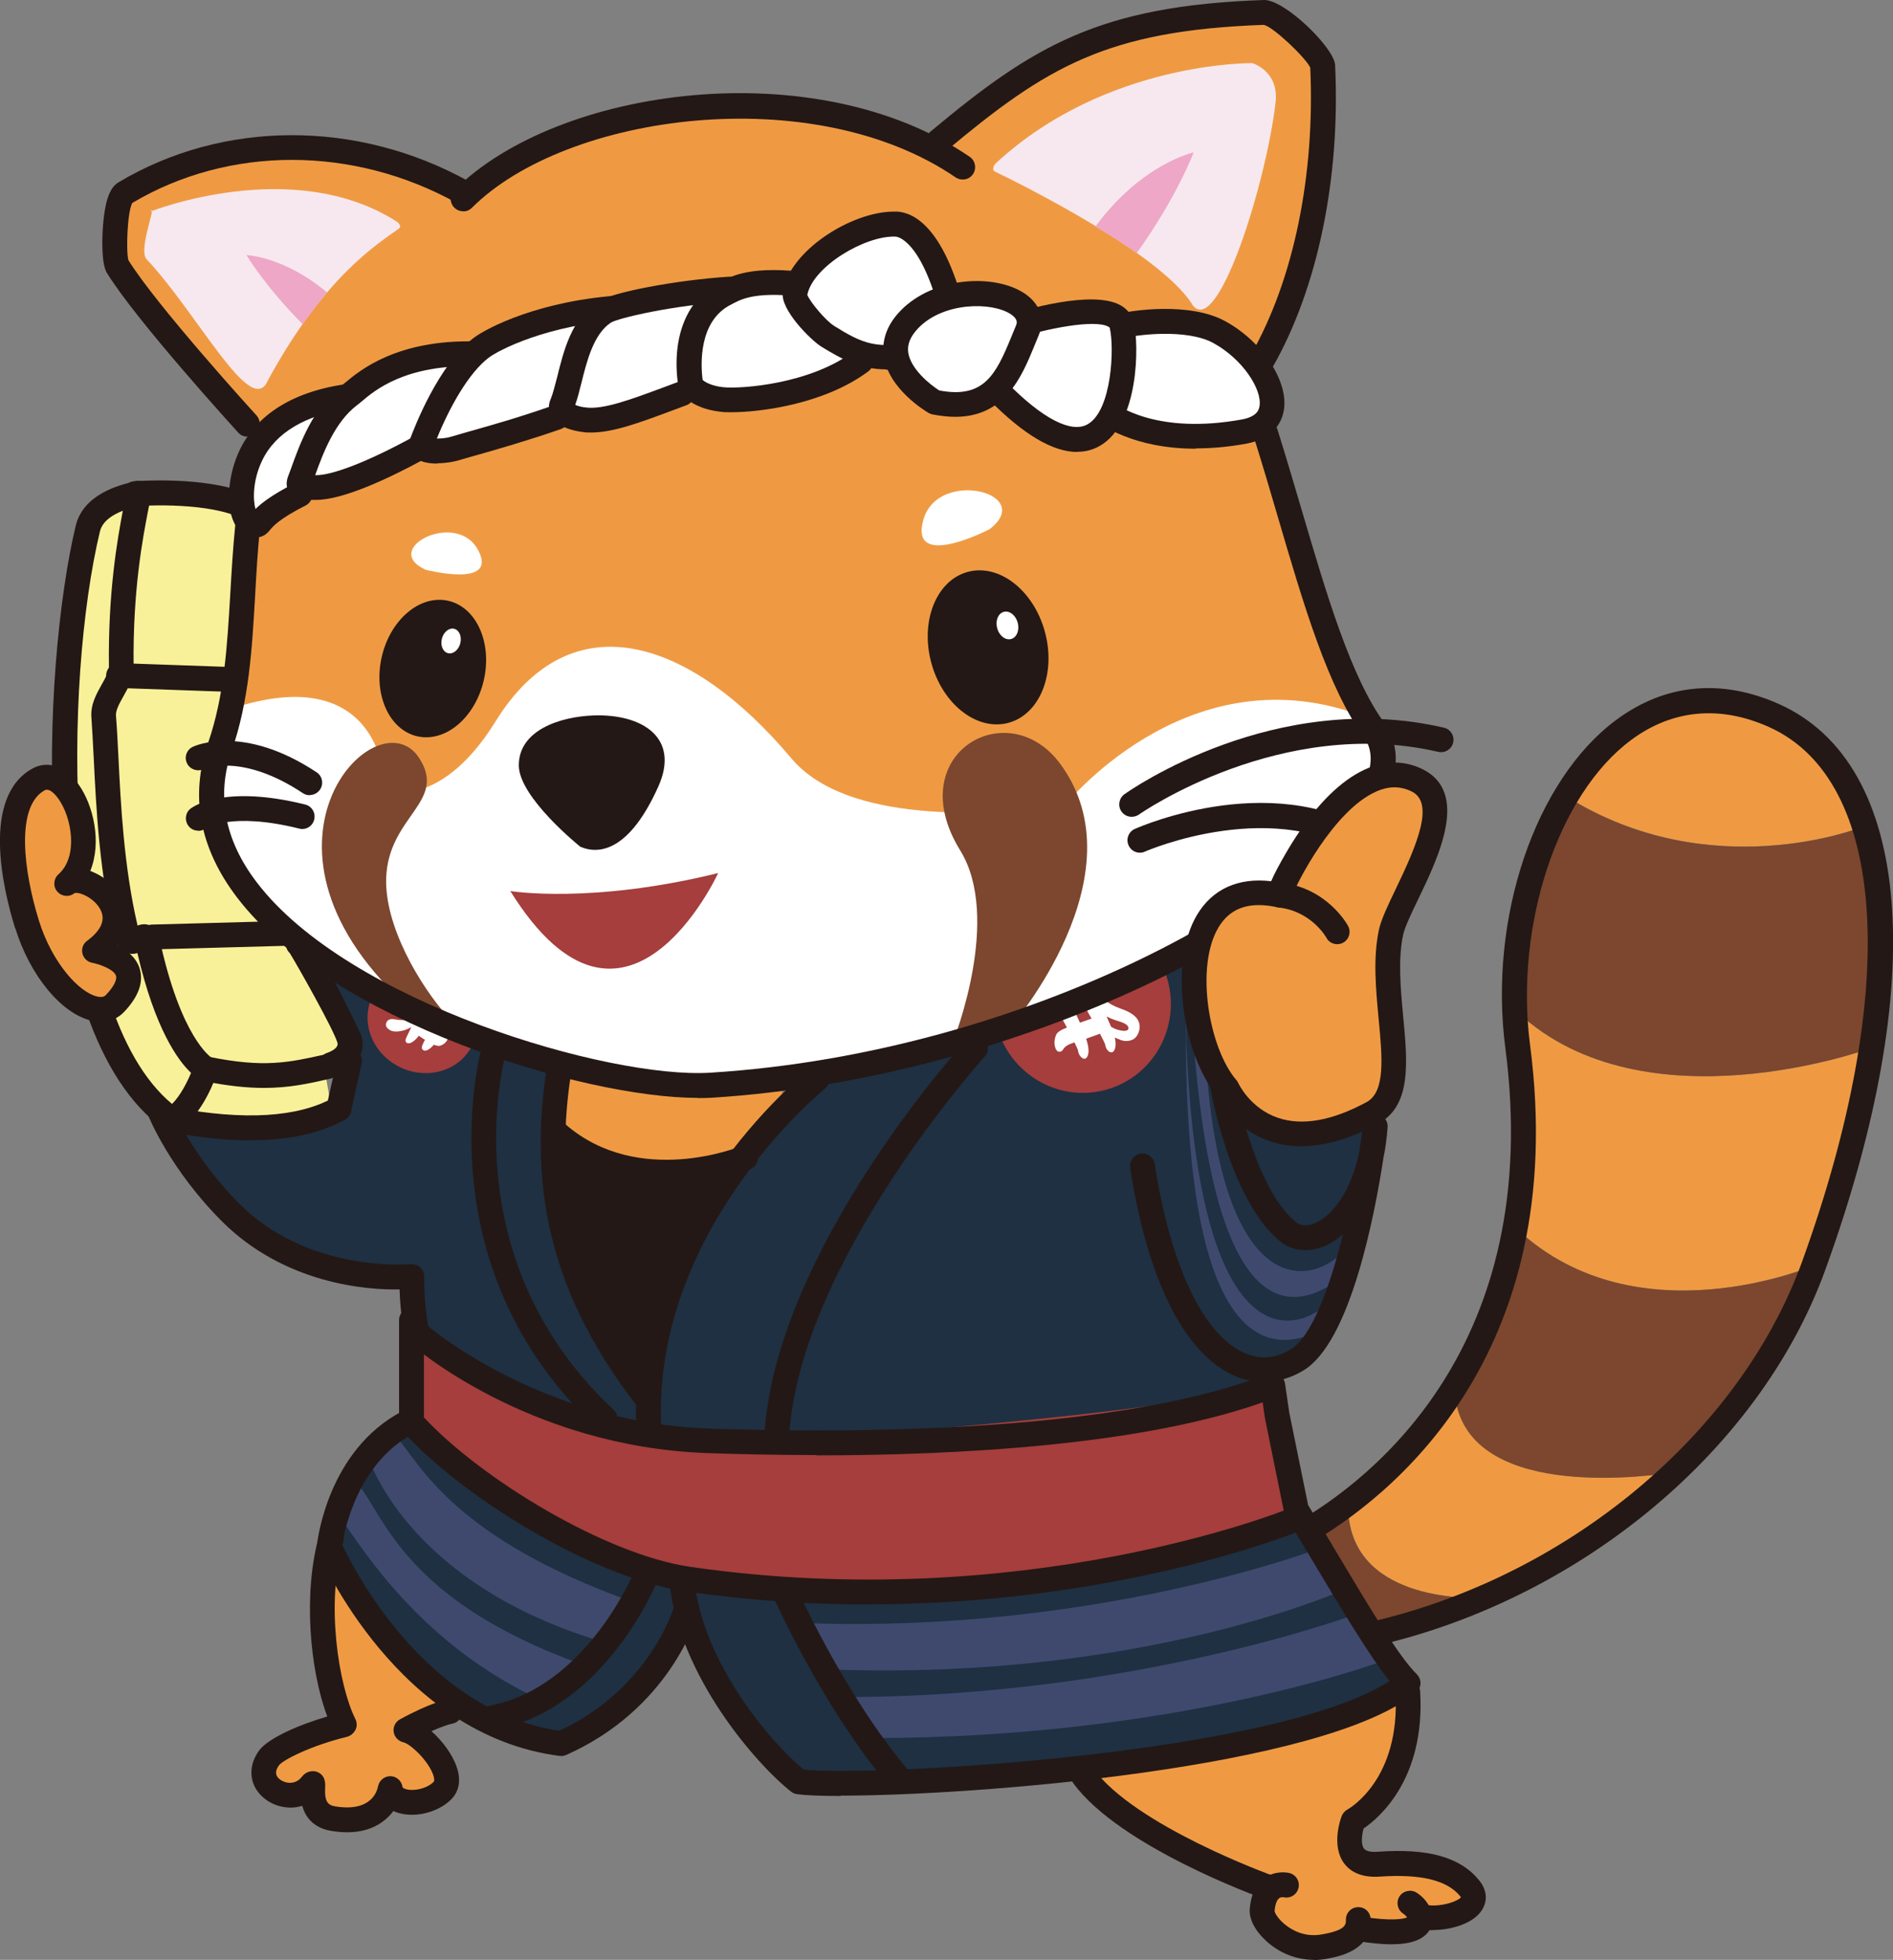 <?xml version="1.0" encoding="UTF-8"?>
<svg id="Layer_2" data-name="Layer 2" xmlns="http://www.w3.org/2000/svg" xmlns:xlink="http://www.w3.org/1999/xlink" viewBox="0 0 115.74 119.85">
  <rect x="0" y="0" width="115.74" height="119.85" fill="#808080" stroke="none"/>
  <defs>
    <style>
      .cls-1 {
        fill: #fff;
      }

      .cls-2 {
        fill: #3f496e;
      }

      .cls-3 {
        fill: #f9f199;
      }

      .cls-4 {
        fill: #1e3042;
      }

      .cls-5 {
        fill: #a53e3c;
      }

      .cls-6 {
        fill: #ef9a43;
      }

      .cls-7 {
        clip-path: url(#clippath);
      }

      .cls-8 {
        fill: none;
      }

      .cls-9 {
        fill: #7c472e;
      }

      .cls-10 {
        fill: #eea7c6;
      }

      .cls-11 {
        fill: #231815;
      }

      .cls-12 {
        fill: #f7e8ef;
      }
    </style>
    <clipPath id="clippath">
      <path class="cls-8" d="M33.53,106.45c-5.94-1.81-9.88-5.02-13.56-12.05,0,0,.67-4.69,4.85-7.2l.17-8.87s-6.19,.67-10.88-3.35l-4.85-7.03c3.04,.91,8.99,1.18,11.72-.67,.84-.57,.59-3.16,.33-3.85-1.11-2.93-5.07-8.19-4.18-7.36,7.41,6.98,16.91,9.21,16.91,9.21,0,0-1.34,11.55,5.52,18.91,.78-5.36,8.32-18.1,11.05-18.58,5.69-1,13.39-3.35,22.6-7.87-.33,6.53,10.08,3.96,11.21,9.71,.44,2.21-1.16,12.27-3.52,14.56-1.64,1.6-2.18,2.18-3.52,1.84,.67,2.34,.81,6.63,1.51,7.87,2.18,3.87,5.79,9.53,7.36,11.21-6.36,5.36-33.15,6.75-36.82,6.19-2.73-1.99-5.92-5.61-7.53-9.71,0,0-3.85,7.53-8.37,7.03Z"/>
    </clipPath>
  </defs>
  <g id="design">
    <g>
      <path class="cls-3" d="M20.91,63.55c-.33-1.12-3.32-6.3-3.12-5.8l-3.47-26.87c-2.1-.85-5.42-.74-6.3-.69,0,0,0-.01,0-.02-.02,0-.04,.01-.08,.02-.09,0-.15,0-.15,0v.03c-.68,.16-2.52,.61-2.88,2.1-2.03,8.44-2.99,30.38,5.16,36.15,3.94,.74,7.61,.76,10.19-.67l-.46-2.7s1.45-.45,1.12-1.56Z"/>
      <path class="cls-1" d="M14.66,41.31s-2.71,6.86-1.27,9.66,5.51,6.78,5.51,6.78c0,0,16.92,10.88,26.69,8.25,6.19-1.67,20.95-3.71,26.23-7.59,4.38-3.22,11.06-5.5,12.27-8.97,1.73-4.96-3.21-10.8-3.71-11.96-.69-1.58-64.09,3.43-65.72,3.83Z"/>
      <g>
        <path class="cls-6" d="M92.78,75.19l-.15-.04c.58-3.22,.71-6.91,.16-11.13-.09-.66-.14-1.32-.17-1.98,.12-.06,.2-.11,.2-.11,7.76,7.18,21.43,2.21,21.43,2.21h.19c-.62,3.92-1.77,8.34-3.54,13.25,0,0-10.78,4.62-18.12-2.2Z"/>
        <path class="cls-6" d="M82.43,92.16l-.25-.04c2.06-1.53,4.46-3.76,6.5-6.87l.35,.54c1.22,6.04,12.12,4.44,13.43,4.22-3.43,3.25-7.48,5.86-11.77,7.7-1.07,.05-8.18,.14-8.26-5.55Z"/>
        <path class="cls-6" d="M95.79,48.71l-.04-.04c2.83-4.71,7.35-7.31,12.72-4.9,2.51,1.13,4.41,3.39,5.49,6.68l-.24,.16s-9.14,3.6-17.93-1.9Z"/>
        <path class="cls-9" d="M92.82,61.93s-.08,.04-.2,.11c-.23-4.82,.94-9.72,3.13-13.36l.04,.04c8.79,5.5,17.93,1.9,17.93,1.9l.24-.16c1.13,3.45,1.37,8.04,.48,13.68h-.19s-13.67,4.97-21.43-2.21Z"/>
        <path class="cls-9" d="M89.02,85.8l-.35-.54c1.75-2.68,3.22-6.01,3.96-10.11l.15,.04c7.34,6.82,18.12,2.2,18.12,2.2-1.76,4.86-4.74,9.12-8.44,12.63-1.32,.22-12.21,1.82-13.43-4.22Z"/>
        <path class="cls-9" d="M76.83,95.11c.73-.42,4.39-2.28,5.34-2.99l.25,.04c.09,5.68,7.19,5.59,8.26,5.55-2.59,1.11-5.99,2.2-8.66,2.72l-5.19-5.32Z"/>
      </g>
      <path class="cls-11" d="M82.74,100.94c-.36,0-.67-.25-.74-.61-.08-.41,.19-.81,.6-.89,12.56-2.46,23.65-11.42,27.59-22.31,6-16.6,5.21-29.42-2.03-32.67-3.01-1.35-5.93-1.07-8.44,.8-4.47,3.32-7.12,11.34-6.17,18.65,2.49,19.11-8.65,27.73-13.55,30.54-.37,.21-.83,.08-1.04-.28-.21-.36-.08-.83,.28-1.04,4.64-2.67,15.17-10.83,12.8-29.03-1.04-7.94,1.81-16.38,6.77-20.07,2.99-2.22,6.44-2.55,9.97-.97,8.14,3.65,9.23,16.9,2.83,34.57-4.11,11.37-15.66,20.73-28.72,23.28-.05,0-.1,.01-.15,.01Z"/>
      <path class="cls-6" d="M77.61,.83c-11.62-.22-15.67,5.21-19.99,8.4,0,0-2.37-2.91-12.08-3.31-6.26-.26-9.37,2.11-17.25,6.07-5.8-3.35-14.95-4.02-20.67,.5-.64,.51-.74,2.86-.45,3.35,3.12,5.13,8.34,10.66,8.34,10.66-.81,5.79,.46,5.52-.93,13.59l-.47,3.26c9.04-3.01,9.37,4.26,9.37,4.26-.44,.95,3.31,2.18,6.81-3.48,4.69-7.59,12.03-4.97,18.08,2.23,3.4,4.05,11.95,3.48,16.63,3.01,0,0,7.4-9.42,17.96-5.71l-3.15-7.53c-1.81-5.75-1.41-6.39-3.11-13.84l1.03-1.41s3.47-5.39,3.45-16.48c0-.57-2.75-3.56-3.57-3.57Z"/>
      <path class="cls-12" d="M72.86,18.58c1.52,2.32,4.55-7.3,5.13-12.32,.22-1.93-1.43-2.4-1.43-2.4,0,0-8.91-.12-15.66,6.11-.13,.12-.28,.42-.07,.52,1.73,.84,9.99,4.95,12.04,8.08Z"/>
      <path class="cls-10" d="M72.98,9.32s-3.17,.68-6.01,4.54c0,0,1.41,.81,2.53,1.62,2.49-3.48,3.48-6.16,3.48-6.16Z"/>
      <path class="cls-6" d="M66.25,108.6c2.73,3.73,11.29,6.8,11.29,6.8l1.11-.12s-1.34-.32-1.48,1.52c-.06,.82,1.59,2.61,3.74,2.24,1.04-.18,2.17-.49,2.13-1.66l.12,.58c4.74,.75,3.83-1.07,3.04-1.57l.79,.84c1.42,.28,3.88-.52,2.87-1.75-.94-1.14-2.65-1.67-5.54-1.46-2.66,.19-1.8-3.45-1.8-3.45,0,0,4.14-1.21,3.79-7.07,0,0-6.82,1.86-8.93,2.79-2.11,.93-7.26,1.45-8.13,1.71-.87,.26-3.01,.6-3.01,.6Z"/>
      <path class="cls-6" d="M47.87,66.64s-6.2,.36-14.28-1.76c0,0-1.98,17.44,4.43,19.74,6.41,2.31,9.84-17.98,9.84-17.98Z"/>
      <path class="cls-11" d="M44.02,72.01s-4.37,.34-10.06-1.67c0,0-1.39,16.46,3.12,18.64s6.93-16.97,6.93-16.97Z"/>
      <path class="cls-4" d="M33.53,106.45c-5.94-1.81-9.88-5.02-13.56-12.05,0,0,.67-4.69,4.85-7.2l.17-8.87s-6.19,.67-10.88-3.35l-4.85-7.03c3.04,.91,8.99,1.18,11.72-.67,.84-.57,.59-3.16,.33-3.85-1.11-2.93-5.07-8.19-4.18-7.36,7.41,6.98,16.91,9.21,16.91,9.21,0,0-1.34,11.55,5.52,18.91,.78-5.36,8.32-18.1,11.05-18.58,5.69-1,13.39-3.35,22.6-7.87-.33,6.53,10.08,3.96,11.21,9.71,.44,2.21-1.16,12.27-3.52,14.56-1.64,1.6-2.18,2.18-3.52,1.84,.67,2.34,.81,6.63,1.51,7.87,2.18,3.87,5.79,9.53,7.36,11.21-6.36,5.36-33.15,6.75-36.82,6.19-2.73-1.99-5.92-5.61-7.53-9.71,0,0-3.85,7.53-8.37,7.03Z"/>
      <path class="cls-5" d="M77.72,84.53c-3.83,1.5-22.02,3.11-30.91,3.57-9.6,.5-17.24-4.24-21.42-6.25l-.22,5.13c4.18,4.58,11.07,8.7,17.07,9.6,20.09,3.01,37.65-3.35,37.65-3.35-.41-.38-2.16-8.7-2.16-8.7Z"/>
      <path class="cls-5" d="M31.2,54.49s4.93,.82,12.71-1.1c0,0-5.69,12.39-12.71,1.1Z"/>
      <path class="cls-6" d="M27.14,104.3s-.5,.53-2.3,1.51c1.02,.21,3.12,2.63,2.3,3.61s-3.12,1.15-3.27-.03c0,0-.37,2.34-3.46,1.84-1.8-.29-1.12-2.4-1.31-2.13-1.19,1.61-3.9,.13-2.62-1.59,.43-.57,2.44-1.5,4.59-2.02-1.17-2.33-1.97-7.67-1.02-10.66l7.1,9.47Z"/>
      <path class="cls-2" d="M38.56,97.92c-10.71-3.85-12.82-8.25-14.33-10.09l-1.64,1.53c.16,.24,2.57,7.55,14.24,11.04l1.73-2.49Z"/>
      <path class="cls-2" d="M35.54,101.77c-10.71-3.85-12.05-9.04-13.56-10.88l-1.4,1.82c.4-.32,3.75,7.21,12.45,11.23l2.51-2.18Z"/>
      <g class="cls-7">
        <g>
          <ellipse class="cls-5" cx="66.17" cy="61.36" rx="5.41" ry="5.48" transform="translate(-13.8 19.55) rotate(-15.24)"/>
          <path class="cls-1" d="M65.93,64.37s0-.04-.01-.07c0-.04-.01-.08-.02-.1-.02-.06-.09-.22-.21-.46l-.09,.04c-.29,.09-.48,.21-.58,.37-.05,.08-.1,.13-.14,.15-.17,.06-.29-.02-.36-.23-.08-.25-.06-.51,.05-.78,.06-.16,.29-.31,.66-.45-.05-.1-.1-.2-.16-.3-.18-.34-.34-.66-.46-.96-.13,.08-.23,.16-.28,.26-.06,.09-.11,.14-.15,.16-.19,.06-.32-.02-.39-.24-.09-.27-.07-.56,.05-.86,.05-.13,.19-.26,.43-.38-.04-.24-.05-.48-.02-.71,.04-.24,.12-.38,.25-.42,.18-.06,.34,.11,.47,.5,.04,.12,.08,.23,.12,.35l.64-.15c-.08-.31-.1-.61-.06-.91,.04-.24,.12-.38,.25-.43,.18-.06,.34,.11,.47,.51,.11,.31,.23,.61,.36,.91,.03-.21,.09-.43,.17-.65,.26-.61,.54-.96,.84-1.06,.2-.06,.36-.06,.49,0,.12,.06,.21,.17,.26,.33,.08,.26,0,.5-.23,.71-.45,.38-.72,.69-.79,.93-.07,.2-.08,.38-.02,.54,.08,.26,.46,.5,1.13,.74,.59,.21,.94,.49,1.04,.82,.07,.21,.05,.43-.04,.65-.1,.23-.25,.37-.43,.43-.21,.07-.42,.07-.62,0-.16-.07-.29-.12-.39-.16,.05,.21,.06,.39,.04,.55-.03,.2-.1,.32-.21,.35-.07,.02-.15,0-.24-.09-.07-.07-.12-.15-.15-.25,0-.02-.01-.04-.02-.07,0-.04-.01-.08-.02-.1-.03-.08-.13-.29-.31-.63-.03,.01-.06,.03-.09,.04l-.75,.27,.02,.07c.1,.32,.14,.58,.12,.79-.03,.2-.1,.32-.2,.36-.07,.02-.15,0-.24-.09-.08-.07-.13-.15-.16-.26Zm1.98-1.6c.13,.09,.28,.16,.45,.21,.23,.06,.4,.08,.52,.04,.1-.03,.14-.11,.1-.22-.04-.14-.29-.27-.74-.4-.22-.07-.41-.15-.58-.24,.1,.23,.19,.43,.26,.6Zm-1.17-.48c-.05-.08-.1-.17-.15-.26-.19-.34-.36-.65-.49-.94l-.62,.18c.12,.29,.24,.57,.36,.86,.07,.15,.13,.29,.19,.41l.71-.25Z"/>
        </g>
        <g>
          <ellipse class="cls-5" cx="25.83" cy="62.42" rx="3.15" ry="3.4" transform="translate(-41.55 57.5) rotate(-63.34)"/>
          <path class="cls-1" d="M27.52,61.54s-.01,.02-.03,.03c-.02,.02-.03,.04-.04,.05-.02,.04-.06,.13-.12,.28l.06,.03c.18,.1,.33,.15,.46,.14,.07,0,.11,0,.14,.01,.11,.06,.13,.15,.07,.27-.08,.14-.21,.23-.39,.29-.11,.03-.28-.02-.54-.15-.02,.06-.04,.13-.07,.2-.07,.23-.15,.43-.22,.61,.1,.03,.19,.04,.26,.03,.07,0,.12,0,.15,.01,.12,.07,.15,.16,.08,.29-.09,.15-.23,.26-.42,.32-.08,.03-.21,0-.39-.06-.09,.12-.2,.21-.32,.29-.13,.08-.24,.09-.32,.04-.12-.07-.11-.21,0-.43,.03-.07,.07-.13,.1-.2l-.38-.25c-.11,.16-.24,.29-.4,.39-.13,.08-.24,.09-.32,.05-.12-.07-.11-.21,.01-.43,.09-.18,.17-.36,.26-.54-.12,.07-.25,.13-.39,.18-.41,.12-.71,.12-.91,.01-.12-.07-.2-.15-.24-.24-.03-.08-.02-.17,.03-.26,.08-.15,.23-.2,.45-.17,.4,.07,.68,.07,.82,.02,.12-.04,.21-.11,.27-.2,.08-.14,.01-.42-.2-.84-.19-.37-.23-.65-.12-.83,.07-.12,.17-.2,.32-.24,.16-.04,.29-.03,.41,.04,.14,.08,.24,.18,.3,.31,.04,.1,.08,.19,.12,.25,.08-.11,.15-.19,.23-.24,.11-.07,.2-.08,.27-.04,.04,.02,.07,.07,.07,.15,0,.06-.01,.12-.04,.17,0,0-.01,.02-.03,.04-.02,.02-.03,.04-.04,.05-.03,.04-.07,.18-.15,.4,.02,0,.04,.02,.06,.03l.49,.26,.02-.04c.1-.18,.21-.3,.31-.37,.11-.07,.2-.08,.27-.04,.04,.02,.07,.07,.07,.15,0,.06-.01,.12-.04,.18Zm-1.72-.33c-.02-.1-.06-.2-.12-.3-.08-.14-.16-.23-.23-.27-.07-.04-.12-.03-.15,.04-.04,.08,.01,.25,.17,.52,.07,.13,.13,.26,.17,.38,.06-.14,.11-.26,.16-.37Zm.34,.76c-.02,.06-.03,.11-.05,.18-.07,.23-.13,.43-.21,.62l.39,.23c.08-.17,.16-.34,.23-.52,.04-.09,.07-.18,.1-.26l-.47-.25Z"/>
        </g>
      </g>
      <path class="cls-2" d="M53.45,106.29c18.48-.03,30.91-4.62,31.47-4.85l-1.67-2.85c-.13,.06-13.72,5.16-31.47,5.19l1.67,2.51Z"/>
      <path class="cls-2" d="M50.94,102.1c18.47,.64,30.41-4.56,30.98-4.77l-1.32-2.62c-.13,.05-13.6,5.17-31.33,4.55l1.67,2.85Z"/>
      <path class="cls-9" d="M61.82,62.77s8-9.26,3.01-16.05c-3.21-4.37-9.76-.61-6.12,5.29,2.56,4.15-.41,11.6-.41,11.6"/>
      <path class="cls-9" d="M27.4,62.21c-1.79-2.01-3.87-5.6-3.79-8.48,.11-3.84,3.79-4.69,2-7.4-2.58-3.9-11.69,5.51-.44,15.43l2.23,.45Z"/>
      <path class="cls-11" d="M51.39,109.83c-1.23,0-2.15-.04-2.66-.11-.13-.02-.26-.07-.37-.16-2.16-1.71-6.81-7.07-7.42-12.74-.04-.42,.26-.79,.67-.84,.42-.04,.79,.26,.84,.67,.54,5.05,4.63,9.87,6.69,11.57,4.23,.43,28.81-.88,35.82-5.42-1.24-1.54-2.94-4.4-4.6-7.17-.61-1.03-1.21-2.03-1.75-2.9-.05-.08-.08-.16-.1-.25l-1.18-5.81-.26-1.83c-.06-.42,.23-.8,.64-.86,.42-.06,.8,.23,.86,.64l.26,1.78,1.15,5.64c.52,.85,1.1,1.82,1.69,2.81,1.8,3.02,3.83,6.44,4.95,7.53,.15,.15,.24,.36,.23,.58s-.11,.42-.28,.55c-5.67,4.65-27.09,6.3-35.18,6.3Z"/>
      <path class="cls-2" d="M82.24,78l.67-2.51c-1.51,3.01-8.2,5.69-9.21-11.05l-.84-2.51c1.34,22.6,7.9,17.06,9.37,16.07Z"/>
      <path class="cls-2" d="M81.54,80.87l.7-2.46c-1.58,2.95-8.87,6.96-9.71-14.8v-2.68c-.5,26.11,7.46,20.92,9.01,19.94Z"/>
      <path class="cls-11" d="M34.31,107.38s-.06,0-.1,0c-9.86-1.27-14.58-12.05-14.77-12.51-.05-.12-.07-.25-.06-.38,.02-.24,.65-5.79,5.2-8.18,.37-.2,.83-.05,1.03,.32,.2,.37,.05,.83-.32,1.03-3.39,1.78-4.22,5.87-4.37,6.8,.65,1.4,5.09,10.19,13.28,11.38,5.45-2.52,6.96-7.42,6.97-7.47,.12-.4,.54-.63,.94-.51,.4,.12,.63,.54,.52,.94-.07,.23-1.73,5.73-8.01,8.52-.1,.04-.2,.07-.31,.07Z"/>
      <path class="cls-11" d="M80.33,119.85c-1.06,0-2.09-.4-2.91-1.15-.68-.62-1.06-1.35-1.01-1.96,.07-.87,.37-1.51,.9-1.89,.68-.49,1.43-.33,1.52-.31,.41,.1,.66,.51,.56,.92-.1,.41-.51,.66-.92,.56,0,0-.01,0-.04,0-.06,0-.15,0-.23,.07-.14,.11-.24,.39-.27,.78,0,.08,.19,.48,.7,.87,.37,.29,1.14,.74,2.16,.56,1.4-.24,1.51-.55,1.5-.89-.01-.42,.31-.77,.73-.78,.43-.02,.77,.31,.78,.73,.06,1.95-1.98,2.3-2.76,2.44-.24,.04-.48,.06-.71,.06Z"/>
      <path class="cls-11" d="M85.08,118.9c-.68,0-1.4-.09-2.04-.19-.41-.07-.7-.46-.63-.87,.07-.41,.45-.7,.87-.63,1.81,.29,2.51,.14,2.75,.05-.05-.08-.14-.17-.23-.23-.35-.22-.46-.69-.24-1.05,.22-.35,.7-.46,1.05-.24,.66,.42,1.2,1.28,.9,2.07-.32,.84-1.32,1.09-2.43,1.09Zm1-1.54h0Z"/>
      <path class="cls-11" d="M87.6,118.04c-.27,0-.53-.02-.75-.07-.41-.08-.68-.48-.6-.89,.08-.41,.48-.68,.89-.6,.89,.18,1.99-.2,2.19-.46-.01,0-.03-.04-.06-.07-.8-.97-2.4-1.36-4.9-1.19-1.25,.09-1.88-.39-2.19-.81-.8-1.08-.22-2.71-.15-2.89,.07-.17,.19-.31,.35-.4,.13-.07,3.25-1.86,2.94-7.13-.02-.42,.29-.78,.71-.8,.42-.02,.78,.29,.8,.71,.32,5.38-2.54,7.75-3.46,8.38-.11,.41-.17,.97,.02,1.22,.16,.22,.61,.22,.86,.2,3.07-.22,5.03,.33,6.18,1.74,.47,.57,.54,1.22,.2,1.79-.52,.87-1.92,1.26-3.05,1.26Z"/>
      <path class="cls-11" d="M77.54,116.16c-.08,0-.17-.01-.26-.04-.36-.13-8.81-3.19-11.65-7.06-.25-.34-.18-.81,.16-1.06,.34-.25,.81-.18,1.06,.16,2.56,3.5,10.85,6.5,10.94,6.53,.39,.14,.6,.58,.46,.97-.11,.31-.4,.5-.71,.5Z"/>
      <path class="cls-11" d="M53.1,98.12c-3.49,0-7.21-.23-11.1-.79-5.82-.84-13.84-5.86-17.41-9.84-.12-.14-.19-.32-.19-.51v-6.25c0-.42,.34-.76,.76-.76s.76,.34,.76,.76v5.95c3.48,3.74,11.06,8.38,16.3,9.14,20.41,2.95,36.31-3.46,36.47-3.52,.39-.16,.83,.03,.99,.41,.16,.39-.03,.83-.41,.99-.13,.05-10.92,4.41-26.17,4.41Z"/>
      <path class="cls-11" d="M28.32,12.92c-.19,0-.39-.07-.54-.22-.3-.3-.3-.78,0-1.07,6.31-6.31,22.09-8.49,31.51-2.04,.35,.24,.43,.71,.2,1.06-.24,.35-.71,.43-1.06,.2-8.71-5.96-23.8-3.92-29.58,1.86-.15,.15-.34,.22-.54,.22Z"/>
      <path class="cls-11" d="M42.67,67.14c-7.07,0-22.42-4.7-28.18-12.26-2.29-3.01-2.89-6.19-1.77-9.44,1-2.9,1.17-5.93,1.36-9.13,.16-2.75,.32-5.6,1-8.67,.09-.41,.49-.67,.91-.58,.41,.09,.67,.5,.58,.91-.66,2.95-.82,5.74-.97,8.43-.19,3.31-.37,6.44-1.44,9.54-.94,2.74-.43,5.44,1.54,8.02,5.61,7.37,21.54,12.02,27.71,11.64,19.63-1.22,37.05-11.35,39.96-17.52,.57-1.22,.58-2.23,.02-3-2.19-3.03-3.63-7.9-5.28-13.53-.46-1.58-.94-3.2-1.45-4.82-.13-.4,.1-.83,.5-.95,.4-.13,.83,.1,.95,.5,.51,1.63,.99,3.26,1.46,4.85,1.55,5.27,3.02,10.25,5.06,13.07,.63,.87,1.16,2.36,.12,4.54-3.56,7.54-22.35,17.21-41.24,18.39-.26,.02-.54,.02-.84,.02Z"/>
      <path class="cls-12" d="M16.32,23.39c-1.08,2.01-4.23-4.2-7.36-7.54-.53-.57,.68-3.51,.23-2.91,0,0,8.7-3.47,15.08,.62,.12,.08,.29,.3,.13,.41-1.28,.93-4.6,2.93-8.09,9.42Z"/>
      <g>
        <path class="cls-1" d="M21.32,24.24c-3.52,.48-5.22,2.04-5.98,3.6-.92,1.92-.65,4.06,.11,4.24,.7,.17-.13-.3,2.89-1.83"/>
        <path class="cls-11" d="M15.67,32.87c-.11,0-.24-.02-.39-.05-.29-.07-.69-.27-.97-.86-.52-1.08-.37-2.95,.35-4.45,.73-1.53,2.47-3.47,6.56-4.03,.42-.06,.8,.24,.85,.65s-.24,.8-.65,.85c-2.71,.37-4.57,1.47-5.39,3.18-.6,1.25-.56,2.44-.41,2.97,.34-.34,.99-.86,2.38-1.57,.37-.19,.83-.04,1.02,.33,.19,.37,.04,.83-.33,1.02-1.64,.83-2.02,1.3-2.18,1.5-.22,.27-.46,.45-.84,.45Zm.07-1.48h0Z"/>
      </g>
      <g>
        <path class="cls-1" d="M29.05,21.63c-5.05-.13-7.08,2.06-7.69,2.52-1.77,1.33-2.53,3.82-3.03,5.2-.18,.5,.1,.44,.91,.46,1.38,.03,3.99-1.15,6.26-2.38"/>
        <path class="cls-11" d="M19.29,30.57s-.04,0-.06,0h-.24c-.52-.01-1.01-.02-1.3-.45-.29-.42-.12-.88-.06-1.03l.15-.4c.54-1.51,1.36-3.8,3.14-5.14,.05-.04,.12-.1,.2-.16,.86-.72,3.15-2.64,7.97-2.51,.42,.01,.75,.36,.74,.78-.01,.42-.39,.74-.78,.74-4.27-.12-6.15,1.48-6.95,2.16-.11,.09-.19,.16-.26,.21-1.37,1.03-2.09,2.95-2.57,4.29h.02s.02,0,.04,0c1.02,0,3.2-.85,5.84-2.29,.37-.2,.83-.06,1.03,.3,.2,.37,.06,.83-.3,1.03-2.08,1.13-4.9,2.47-6.57,2.47Z"/>
      </g>
      <g>
        <path class="cls-1" d="M38.14,18.81c-4.97,.29-8.09,1.98-8.7,2.45-1.77,1.33-3.16,4.51-3.67,5.88-.18,.5,1.23,.54,2.01,.31,1.15-.35,3.56-.96,6.25-1.91"/>
        <path class="cls-11" d="M26.74,28.35c-.57,0-1.15-.11-1.48-.46-.26-.27-.33-.65-.2-1.01,.28-.76,1.77-4.61,3.92-6.23,.83-.62,4.08-2.3,9.12-2.6,.42-.02,.78,.29,.8,.71,.02,.42-.29,.78-.71,.8-4.72,.27-7.74,1.88-8.29,2.3-1.27,.95-2.46,3.15-3.19,4.96,.27,0,.6-.03,.86-.11,.29-.09,.67-.19,1.1-.32,1.32-.37,3.12-.88,5.11-1.58,.4-.14,.83,.07,.97,.46,.14,.4-.07,.83-.46,.97-2.04,.71-3.94,1.25-5.2,1.61-.43,.12-.79,.22-1.08,.31-.28,.08-.77,.17-1.26,.17Z"/>
      </g>
      <g>
        <path class="cls-1" d="M44.62,17.68c-3.41,.22-7.06,.98-7.7,1.41-1.84,1.22-1.98,4.3-2.57,5.65-.21,.49,.56,.83,1.37,.93,1.42,.17,3.35-.63,5.98-1.6"/>
        <path class="cls-11" d="M36.13,26.45c-.17,0-.34,0-.5-.03-.55-.07-1.53-.28-1.92-.96-.18-.32-.2-.69-.05-1.03,.14-.33,.27-.85,.41-1.39,.39-1.58,.88-3.55,2.44-4.58,.88-.58,4.8-1.33,8.07-1.54,.41-.02,.78,.29,.81,.71,.03,.42-.29,.78-.71,.81-3.6,.23-6.9,1.02-7.33,1.29-1.06,.7-1.47,2.36-1.8,3.68-.12,.49-.24,.95-.38,1.35,.14,.06,.36,.13,.66,.16,1.08,.13,2.72-.48,4.79-1.25l.83-.31c.39-.14,.83,.06,.97,.45s-.06,.83-.45,.97l-.83,.31c-2.09,.78-3.66,1.36-5,1.36Z"/>
      </g>
      <g>
        <path class="cls-1" d="M50.39,17.56c-4.24-.7-5.33,.02-6.02,.36-1.98,.98-2.44,3.37-2.17,5.44,.07,.53,.98,.96,1.94,1.06,1.33,.13,5.68-.24,8.48-2.33"/>
        <path class="cls-11" d="M44.69,25.21c-.25,0-.46,0-.62-.03-1.21-.12-2.48-.7-2.62-1.71-.39-2.91,.58-5.24,2.58-6.22l.11-.06c.79-.4,2.12-1.07,6.37-.37,.41,.07,.69,.46,.63,.87-.07,.41-.45,.69-.87,.63-3.76-.62-4.81-.09-5.43,.23l-.13,.07c-2.02,1-1.87,3.72-1.75,4.61,.11,.12,.56,.38,1.27,.45,1.14,.11,5.3-.2,7.95-2.18,.34-.25,.81-.18,1.06,.15,.25,.34,.18,.81-.15,1.06-2.68,2-6.58,2.5-8.39,2.5Z"/>
      </g>
      <path class="cls-11" d="M35.48,51.78s-3.76-3.01-3.76-4.98c0-2.14,2.51-2.98,4.6-3.05,2.95-.09,5.27,1.36,3.93,4.35-1.74,3.88-3.57,4.2-4.77,3.68Z"/>
      <ellipse class="cls-11" cx="26.46" cy="40.88" rx="4.25" ry="3.2" transform="translate(-19.31 57.51) rotate(-77.05)"/>
      <ellipse class="cls-11" cx="60.41" cy="39.59" rx="3.6" ry="4.78" transform="translate(-8.2 17.03) rotate(-15.04)"/>
      <ellipse class="cls-1" cx="61.59" cy="38.25" rx=".65" ry=".86" transform="translate(-7.81 17.29) rotate(-15.04)"/>
      <ellipse class="cls-1" cx="27.58" cy="39.19" rx=".77" ry=".58" transform="translate(-17.27 56.08) rotate(-75.49)"/>
      <path class="cls-11" d="M49.92,88.98c-2.68,0-5-.06-6.71-.12-10.91-.4-17.92-6.51-18.22-6.77-.12-.11-.2-.24-.24-.4-.01-.05-.27-1.19-.32-2.84-1.96,.05-7.01-.32-10.86-4.16-3.16-3.16-4.47-6.37-4.52-6.5-.16-.39,.03-.83,.42-.99,.39-.16,.83,.03,.99,.42,.01,.03,1.26,3.07,4.18,6,4.25,4.25,10.4,3.69,10.46,3.69,.22-.02,.43,.05,.59,.2,.16,.15,.25,.35,.25,.57-.02,1.42,.16,2.56,.25,3.04,1.17,.95,7.68,5.89,17.08,6.24,6.94,.25,24.14,.45,33.85-3.19,.39-.15,.83,.05,.98,.44s-.05,.83-.44,.98c-7.55,2.83-19.38,3.41-27.73,3.41Z"/>
      <path class="cls-11" d="M39.56,86.29c-.23,0-.45-.1-.6-.29-5.05-6.54-6.75-12.96-5.51-20.84,.07-.41,.45-.7,.87-.63,.41,.07,.7,.45,.63,.87-.79,5-.91,11.75,5.21,19.67,.26,.33,.19,.81-.14,1.07-.14,.11-.3,.16-.46,.16Z"/>
      <path class="cls-11" d="M36.99,87.52c-.19,0-.37-.07-.52-.2-10.71-10.02-7.05-23.12-7.02-23.25,.12-.4,.54-.63,.94-.52,.4,.12,.63,.54,.52,.94-.04,.12-3.41,12.35,6.6,21.72,.31,.29,.32,.77,.04,1.07-.15,.16-.35,.24-.55,.24Z"/>
      <path class="cls-11" d="M30.07,105.82c-.36,0-.68-.25-.75-.62-.08-.41,.19-.81,.61-.89,5.97-1.12,8.89-8.28,8.92-8.35,.15-.39,.59-.58,.99-.42,.39,.15,.58,.59,.42,.98-.13,.33-3.25,8.01-10.05,9.28-.05,0-.09,.01-.14,.01Z"/>
      <path class="cls-11" d="M54.85,109.39c-.22,0-.43-.09-.58-.27-4.04-4.84-6.91-11.29-7.03-11.56-.17-.38,0-.83,.39-1,.38-.17,.83,0,1,.39,.03,.06,2.91,6.53,6.81,11.2,.27,.32,.22,.8-.1,1.07-.14,.12-.31,.18-.49,.18Z"/>
      <path class="cls-11" d="M21.23,112.05c-.3,0-.62-.03-.95-.08-.71-.11-1.51-.49-1.8-1.54-.32,.1-.66,.14-1.02,.09-.86-.1-1.61-.63-1.93-1.35-.29-.68-.18-1.45,.32-2.13,.55-.74,2.41-1.56,4.16-2.07-1.07-2.84-1.5-7.62-.48-11.13,.12-.4,.54-.63,.94-.52,.4,.12,.63,.54,.52,.94-1.11,3.82-.27,8.85,.74,10.87,.1,.21,.11,.45,0,.66s-.29,.36-.51,.42c-2.25,.55-3.93,1.43-4.16,1.74-.17,.23-.22,.44-.15,.62,.1,.23,.39,.41,.71,.45,.24,.02,.58-.02,.85-.38,.2-.27,.58-.4,.9-.29,.55,.2,.52,.75,.51,.94-.05,.91,.18,1.11,.64,1.18,2.19,.35,2.54-.95,2.59-1.22,.07-.36,.38-.63,.75-.63,0,0,.01,0,.02,0,.37,.01,.68,.29,.73,.66,0,.06,.14,.11,.2,.13,.54,.16,1.4-.08,1.73-.48,0-.01,.04-.12-.05-.38-.32-.92-1.43-1.92-1.82-2-.31-.07-.55-.32-.6-.63-.05-.32,.11-.63,.39-.78,1.86-1.02,2.82-1.2,2.92-1.22,.42-.07,.81,.21,.88,.62,.07,.41-.21,.8-.62,.87-.02,0-.44,.09-1.26,.46,.67,.59,1.28,1.42,1.54,2.18,.34,.98,.01,1.58-.21,1.85-.72,.86-2.21,1.3-3.33,.97-.12-.03-.22-.07-.33-.12-.17,.23-.39,.46-.67,.66-.59,.43-1.31,.64-2.16,.64Z"/>
      <path class="cls-11" d="M69.19,49.95c-.24,0-.47-.11-.62-.32-.24-.34-.16-.82,.18-1.06,.37-.27,9.24-6.46,19.53-4.07,.41,.09,.66,.5,.57,.91-.1,.41-.5,.66-.91,.57-9.61-2.23-18.22,3.77-18.3,3.83-.13,.09-.29,.14-.44,.14Z"/>
      <path class="cls-11" d="M84.08,52.7c-.15,0-.31-.05-.44-.14-5.55-3.99-13.56-.52-13.64-.48-.38,.17-.83,0-1-.39-.17-.38,0-.83,.39-1,.36-.16,8.88-3.87,15.15,.63,.34,.24,.42,.72,.17,1.06-.15,.21-.38,.32-.62,.32Z"/>
      <path class="cls-11" d="M18.93,48.63c-.14,0-.29-.04-.42-.13-3.72-2.47-5.99-1.5-6.08-1.46-.38,.17-.83,0-1-.37-.18-.38-.02-.82,.36-1,.12-.06,3.08-1.42,7.57,1.56,.35,.23,.44,.7,.21,1.05-.15,.22-.39,.34-.63,.34Z"/>
      <path class="cls-11" d="M12.12,50.8c-.24,0-.47-.11-.61-.31-.24-.33-.18-.79,.14-1.04,.2-.15,2.11-1.47,7.01-.25,.41,.1,.65,.51,.55,.92-.1,.41-.51,.66-.92,.55-4.17-1.04-5.71-.02-5.73,0-.13,.09-.29,.14-.44,.14Z"/>
      <path class="cls-10" d="M20,17.89c-2.62-2.21-4.93-2.29-4.93-2.29,0,0,1.1,1.88,3.44,4.23,.51-.73,1.01-1.38,1.49-1.94Z"/>
      <path class="cls-1" d="M60.49,32.37s-4.94,2.56-4.03-.6c.91-3.16,6.92-1.6,4.03,.6Z"/>
      <path class="cls-1" d="M26.02,34.84s4.53,1.18,3.19-1.24c-1.34-2.42-5.97-.02-3.19,1.24Z"/>
      <path class="cls-11" d="M15.12,26.7c-.21,0-.41-.08-.56-.25-.25-.28-6.23-6.84-8.03-9.77-.41-.66-.31-3.13-.03-4.27,.16-.65,.39-1.04,.73-1.25,6.39-3.83,14.6-3.86,21.43-.07,.37,.2,.5,.67,.29,1.03-.2,.37-.66,.5-1.03,.29-6.33-3.51-13.92-3.51-19.83,0-.31,.55-.39,2.95-.24,3.5,1.76,2.83,7.77,9.43,7.83,9.49,.28,.31,.26,.79-.05,1.07-.15,.13-.33,.2-.51,.2Z"/>
      <path class="cls-11" d="M77.16,22.8c-.13,0-.26-.03-.38-.1-.36-.21-.49-.67-.28-1.04,2.59-4.55,3.91-10.94,3.61-17.53-.3-.62-2.26-2.49-2.84-2.61-9.63,.34-13.31,2.6-19.4,7.69-.32,.27-.8,.22-1.07-.1-.27-.32-.23-.8,.1-1.07C63.13,2.84,67.17,.35,77.27,0c0,0,.02,0,.03,0,1.28,0,4.28,2.93,4.33,3.98,.33,6.91-1.06,13.62-3.8,18.44-.14,.25-.4,.38-.66,.38Z"/>
      <g>
        <path class="cls-1" d="M67.17,24.91c.94,.8,3.75,2.43,8.91,1.49,3.22-.58,1.41-4.49-1.54-6.09-1.92-1.04-5.25-.6-6.39-.27"/>
        <path class="cls-11" d="M73.12,27.44c-3.77,0-5.81-1.42-6.44-1.95-.32-.27-.36-.75-.09-1.07,.27-.32,.75-.36,1.07-.09,.65,.55,3.16,2.25,8.28,1.32,.96-.18,1.04-.64,1.07-.82,.16-1.01-1.02-2.87-2.84-3.86-1.59-.86-4.62-.55-5.82-.21-.4,.11-.82-.11-.94-.52-.12-.4,.11-.82,.52-.94,1.29-.38,4.84-.82,6.96,.33,2.27,1.23,3.89,3.66,3.61,5.43-.1,.64-.53,1.75-2.29,2.07-1.14,.21-2.17,.29-3.1,.29Z"/>
      </g>
      <g>
        <path class="cls-1" d="M58.23,18.95c-1.13-4.32-2.64-5.21-3.41-5.25-2.21-.11-5.87,2.1-6.2,4.28-.08,.53,1.31,2.14,2.01,2.57,1.73,1.08,3.11,1.77,5.84,.86"/>
        <path class="cls-11" d="M54.19,22.59c-1.56,0-2.72-.62-3.97-1.39-.63-.39-2.52-2.25-2.36-3.33,.38-2.53,4.2-4.93,6.79-4.93,.07,0,.13,0,.19,0,.98,.05,2.81,.87,4.1,5.82,.11,.41-.14,.82-.54,.93-.41,.11-.82-.14-.93-.54-1.19-4.56-2.65-4.68-2.71-4.68-1.85-.08-5.05,1.82-5.4,3.56,.15,.41,1.11,1.57,1.64,1.9,1.63,1.02,2.76,1.6,5.2,.78,.4-.13,.83,.08,.96,.48,.13,.4-.08,.83-.48,.96-.96,.32-1.78,.46-2.52,.46Z"/>
      </g>
      <g>
        <path class="cls-1" d="M61.95,19.97s6.18-1.97,6.64-.09c.46,1.88,.15,11.88-7.58,4.04"/>
        <path class="cls-11" d="M65.86,27.64c-1.49,0-3.29-1.07-5.38-3.19-.29-.3-.29-.78,0-1.07,.3-.29,.78-.29,1.07,0,2.18,2.22,3.94,3.13,4.94,2.57,1.5-.83,1.65-4.73,1.36-5.9,0,0,0-.03-.08-.07-.84-.47-3.78,.12-5.6,.7-.4,.13-.83-.09-.95-.49-.13-.4,.09-.83,.49-.95,.83-.26,5.08-1.54,6.8-.57,.42,.24,.7,.59,.81,1.03,.33,1.36,.33,6.23-2.1,7.58-.42,.24-.88,.35-1.38,.35Z"/>
      </g>
      <g>
        <path class="cls-1" d="M57.16,24.59s-4.12-2.41-1.54-5.07c2.58-2.66,8.2-1.62,7.2,.7-1,2.32-1.73,5.17-5.66,4.37Z"/>
        <path class="cls-11" d="M58.41,25.49c-.43,0-.89-.05-1.41-.15-.08-.02-.16-.05-.23-.09-.25-.15-2.47-1.5-2.74-3.5-.09-.67,.01-1.7,1.03-2.75,2.03-2.09,5.75-2.28,7.59-1.05,.95,.64,1.27,1.6,.85,2.57-.09,.22-.18,.43-.27,.66-.76,1.85-1.78,4.31-4.83,4.31Zm-.97-1.61c2.69,.5,3.43-.92,4.39-3.27,.09-.23,.19-.46,.28-.68,.06-.15,.17-.39-.3-.71-1.16-.77-4.11-.76-5.66,.84-.48,.5-.69,.99-.62,1.49,.14,1.01,1.33,1.97,1.9,2.33Z"/>
      </g>
      <path class="cls-11" d="M39.67,88.19c-.4,0-.74-.31-.76-.72-.67-12.94,10.09-21.69,10.55-22.06,.33-.26,.8-.21,1.07,.12,.26,.33,.21,.8-.12,1.07-.11,.09-10.61,8.65-9.98,20.79,.02,.42-.3,.78-.72,.8-.01,0-.03,0-.04,0Z"/>
      <path class="cls-11" d="M47.48,88.63s-.03,0-.04,0c-.42-.02-.74-.38-.71-.8,.64-11.24,11.88-23.71,12.36-24.24,.28-.31,.76-.33,1.07-.05,.31,.28,.33,.76,.05,1.07-.11,.12-11.36,12.6-11.97,23.3-.02,.4-.36,.72-.76,.72Z"/>
      <path class="cls-11" d="M40.72,72.47c-2.22,0-4.82-.56-7.12-2.55-.32-.27-.35-.75-.08-1.07,.27-.32,.75-.35,1.07-.08,4.48,3.87,10.64,1.35,10.7,1.33,.39-.16,.83,.02,.99,.4,.16,.39-.02,.83-.4,.99-.16,.07-2.35,.97-5.16,.97Z"/>
      <g>
        <path class="cls-6" d="M83.91,68.06c2.68-1.45,.27-7.04,1.14-11.06,.43-2,4.62-7.79,1.59-9.28-4.37-2.15-8.57,6.91-8.4,7.02-6.85-1.47-5.9,8.72-3.22,11.81,0,0,2.25,5.09,8.88,1.51Z"/>
        <path class="cls-11" d="M79.58,70.1c-.69,0-1.34-.11-1.96-.32-2.05-.7-3.01-2.36-3.24-2.81-2.01-2.41-2.97-8.02-1.2-11.01,.94-1.59,2.53-2.31,4.54-2.07,.19-.45,.51-1.05,.99-1.87,2.64-4.46,5.65-6.27,8.27-4.98,2.87,1.42,.98,5.36-.28,7.97-.42,.87-.81,1.69-.91,2.15-.32,1.49-.16,3.27,0,4.98,.27,2.82,.52,5.48-1.53,6.58-1.69,.91-3.26,1.37-4.69,1.37Zm-2.62-14.75c-1.11,0-1.93,.46-2.47,1.38-1.43,2.42-.57,7.38,1.11,9.33,.05,.06,.09,.12,.12,.19,0,.01,.71,1.53,2.42,2.11,1.48,.5,3.3,.18,5.41-.96h0c1.16-.63,.97-2.7,.74-5.1-.17-1.83-.35-3.72,.02-5.45,.14-.63,.55-1.49,1.03-2.49,1.32-2.74,2.38-5.26,.97-5.96-.7-.34-1.41-.34-2.2,.02-2.6,1.18-4.85,5.63-5.11,6.38,0,.08-.03,.16-.06,.24-.14,.33-.5,.52-.86,.44-.4-.09-.77-.13-1.12-.13Zm1.71-1.23c.11,.07,.19,.17,.24,.28-.05-.1-.13-.2-.24-.28Z"/>
      </g>
      <path class="cls-11" d="M10.53,69.24c-.15,0-.31-.05-.44-.14C1.37,62.92,2.63,40.47,4.63,32.15h0c.47-1.95,2.71-2.49,3.45-2.67,.06-.02,.12-.03,.15-.04,.24-.07,.52-.03,.71,.13s.31,.4,.29,.65c-.02,.23-.08,.55-.18,1.03-.3,1.56-.94,4.8-.88,9.51,0,.7-.33,1.3-.63,1.83-.24,.43-.47,.84-.45,1.17,.06,.71,.1,1.56,.15,2.52,.14,2.85,.33,6.71,1.17,10.32,.22-.08,.49-.13,.78,0,.16,.07,.44,.26,.54,.71,1.32,6.2,3.19,7.35,3.2,7.37,.31,.18,.47,.56,.36,.9-.09,.27-.89,2.63-2.4,3.53-.12,.07-.25,.11-.39,.11ZM7.52,31.23c-.6,.23-1.25,.62-1.41,1.27h0c-2.18,9.07-2.51,29.27,4.41,35.01,.51-.51,.92-1.32,1.16-1.9-.79-.75-2.2-2.66-3.28-7.33-.21,.07-.46,.08-.73-.03-.21-.09-.48-.3-.6-.76-.99-3.91-1.19-8.08-1.34-11.13-.05-.94-.09-1.78-.14-2.47-.07-.8,.31-1.46,.64-2.05,.22-.4,.44-.77,.43-1.06-.06-4.6,.53-7.85,.85-9.55Zm-2.15,1.1h0Z"/>
      <path class="cls-11" d="M14.77,31.63c-.1,0-.19-.02-.29-.06-2.24-.91-6.14-.62-6.18-.62-.41,.03-.78-.28-.81-.7-.03-.42,.28-.78,.7-.82,.17-.01,4.29-.32,6.87,.73,.39,.16,.58,.6,.42,.99-.12,.29-.4,.47-.7,.47Z"/>
      <g>
        <path class="cls-6" d="M81.76,56.98s-1.07-1.96-3.47-2.24"/>
        <path class="cls-11" d="M81.76,57.74c-.27,0-.53-.14-.66-.39-.04-.08-.94-1.62-2.9-1.85-.42-.05-.71-.42-.67-.84,.05-.42,.42-.72,.84-.67,2.76,.32,4,2.53,4.05,2.63,.2,.37,.07,.83-.3,1.03-.12,.06-.24,.09-.36,.09Z"/>
      </g>
      <path class="cls-11" d="M77.3,84.52c-.65,0-1.31-.15-1.94-.44-3-1.41-5.22-5.9-6.26-12.66-.06-.41,.22-.8,.63-.87,.42-.06,.8,.22,.87,.63,.95,6.15,2.92,10.35,5.4,11.52,.97,.46,1.95,.4,2.9-.17,1.29-.77,2.4-3.77,3.21-7.05-.37,.32-.75,.56-1.1,.71-1.01,.43-2.02,.33-2.77-.3-3.03-2.49-4.23-9.26-4.28-9.55-.07-.41,.21-.81,.62-.88,.41-.07,.81,.21,.88,.62,.01,.06,1.16,6.5,3.75,8.64,.39,.32,.87,.22,1.2,.07,1.06-.45,2.19-1.93,2.69-4.31,.09-.59,.17-1.16,.23-1.69,.05-.41,.41-.7,.82-.67,.41,.04,.72,.4,.69,.81-.05,.66-.13,1.28-.25,1.85-.56,3.65-2.04,11.31-4.9,13.03-.76,.46-1.57,.69-2.39,.69Z"/>
      <path class="cls-11" d="M16.13,66.53c-1.02,0-2.21-.12-3.69-.42-.41-.08-.68-.49-.59-.9,.08-.41,.49-.68,.9-.59,3.39,.7,4.92,.35,7.04-.12l.08-.02c.41-.09,.81,.17,.91,.57,.09,.41-.17,.81-.57,.91l-.08,.02c-1.28,.29-2.45,.55-3.99,.55Z"/>
      <path class="cls-11" d="M15.35,69.74c-1.48,0-3.13-.17-4.96-.51-.41-.08-.68-.47-.61-.89,.08-.41,.47-.69,.89-.61,4.28,.8,7.54,.6,9.69-.59,.37-.21,.83-.07,1.03,.3,.2,.37,.07,.83-.3,1.03-1.53,.84-3.42,1.26-5.74,1.26Z"/>
      <path class="cls-11" d="M20.72,68.57c-.05,0-.11,0-.17-.02-.41-.09-.67-.5-.58-.91l.65-2.92c.09-.41,.49-.67,.91-.58,.41,.09,.67,.5,.58,.91l-.65,2.92c-.08,.35-.39,.59-.74,.59Z"/>
      <g>
        <path class="cls-6" d="M1.65,56.53c-.74-2.38-1.86-7.44,.71-8.86,1.88-1.04,4.09,4.24,1.73,6.36,1.07-.87,4.89,1.74,1.69,4.12,0,0,3.69,.65,1.26,3.22-1.23,1.3-4.19-.96-5.39-4.83Z"/>
        <path class="cls-11" d="M6.16,62.49c-.18,0-.37-.02-.56-.07-1.85-.43-3.77-2.76-4.67-5.67H.92c-.73-2.35-2.08-8.01,1.06-9.75,.94-.52,2.02-.15,2.83,.98,.89,1.25,1.43,3.52,.71,5.28,.04,.01,.08,.03,.12,.05,.94,.38,1.97,1.31,2.12,2.52,.07,.53,0,1.24-.57,1.99,.55,.28,1.12,.71,1.34,1.38,.27,.83-.04,1.73-.94,2.68-.38,.4-.88,.61-1.43,.61Zm-3.78-6.19c.8,2.57,2.44,4.38,3.56,4.64,.37,.09,.5-.05,.55-.11,.46-.48,.68-.92,.6-1.16-.13-.4-1.02-.71-1.44-.79-.3-.05-.54-.28-.61-.57-.07-.3,.04-.6,.29-.78,.89-.66,1.15-1.32,.78-1.96-.42-.72-1.32-1.05-1.56-.95-.32,.26-.78,.21-1.05-.1-.27-.31-.23-.79,.08-1.06,1.22-1.09,.81-3.45,0-4.6-.12-.17-.53-.71-.85-.53-1.78,.98-1.3,4.91-.35,7.97h0Z"/>
      </g>
      <path class="cls-11" d="M9.32,58.06c-.41,0-.75-.33-.76-.74-.01-.42,.32-.77,.74-.78l8.1-.22c.42,0,.77,.32,.78,.74,.01,.42-.32,.77-.74,.78l-8.1,.22h-.02Z"/>
      <path class="cls-11" d="M20.25,65.87c-.32,0-.63-.21-.73-.54-.12-.4,.1-.83,.5-.95,0,0,.73-.24,.61-.62-.25-.83-2.42-4.68-2.91-5.47-.08-.08-.15-.17-.19-.28-.1-.26-.06-.59,.12-.8,.18-.21,.46-.31,.74-.25,.14,.03,.32,.21,.55,.51h.01s0,.02,.01,.04c1.14,1.53,3.11,5.77,3.13,5.82,.4,1.35-.75,2.24-1.62,2.51-.07,.02-.15,.03-.22,.03Z"/>
      <path class="cls-11" d="M14.07,42.31s-.02,0-.03,0l-6.82-.24c-.42-.01-.75-.37-.73-.79s.39-.76,.79-.73l6.82,.24c.42,.01,.75,.37,.73,.79-.01,.41-.35,.73-.76,.73Z"/>
    </g>
  </g>
</svg>